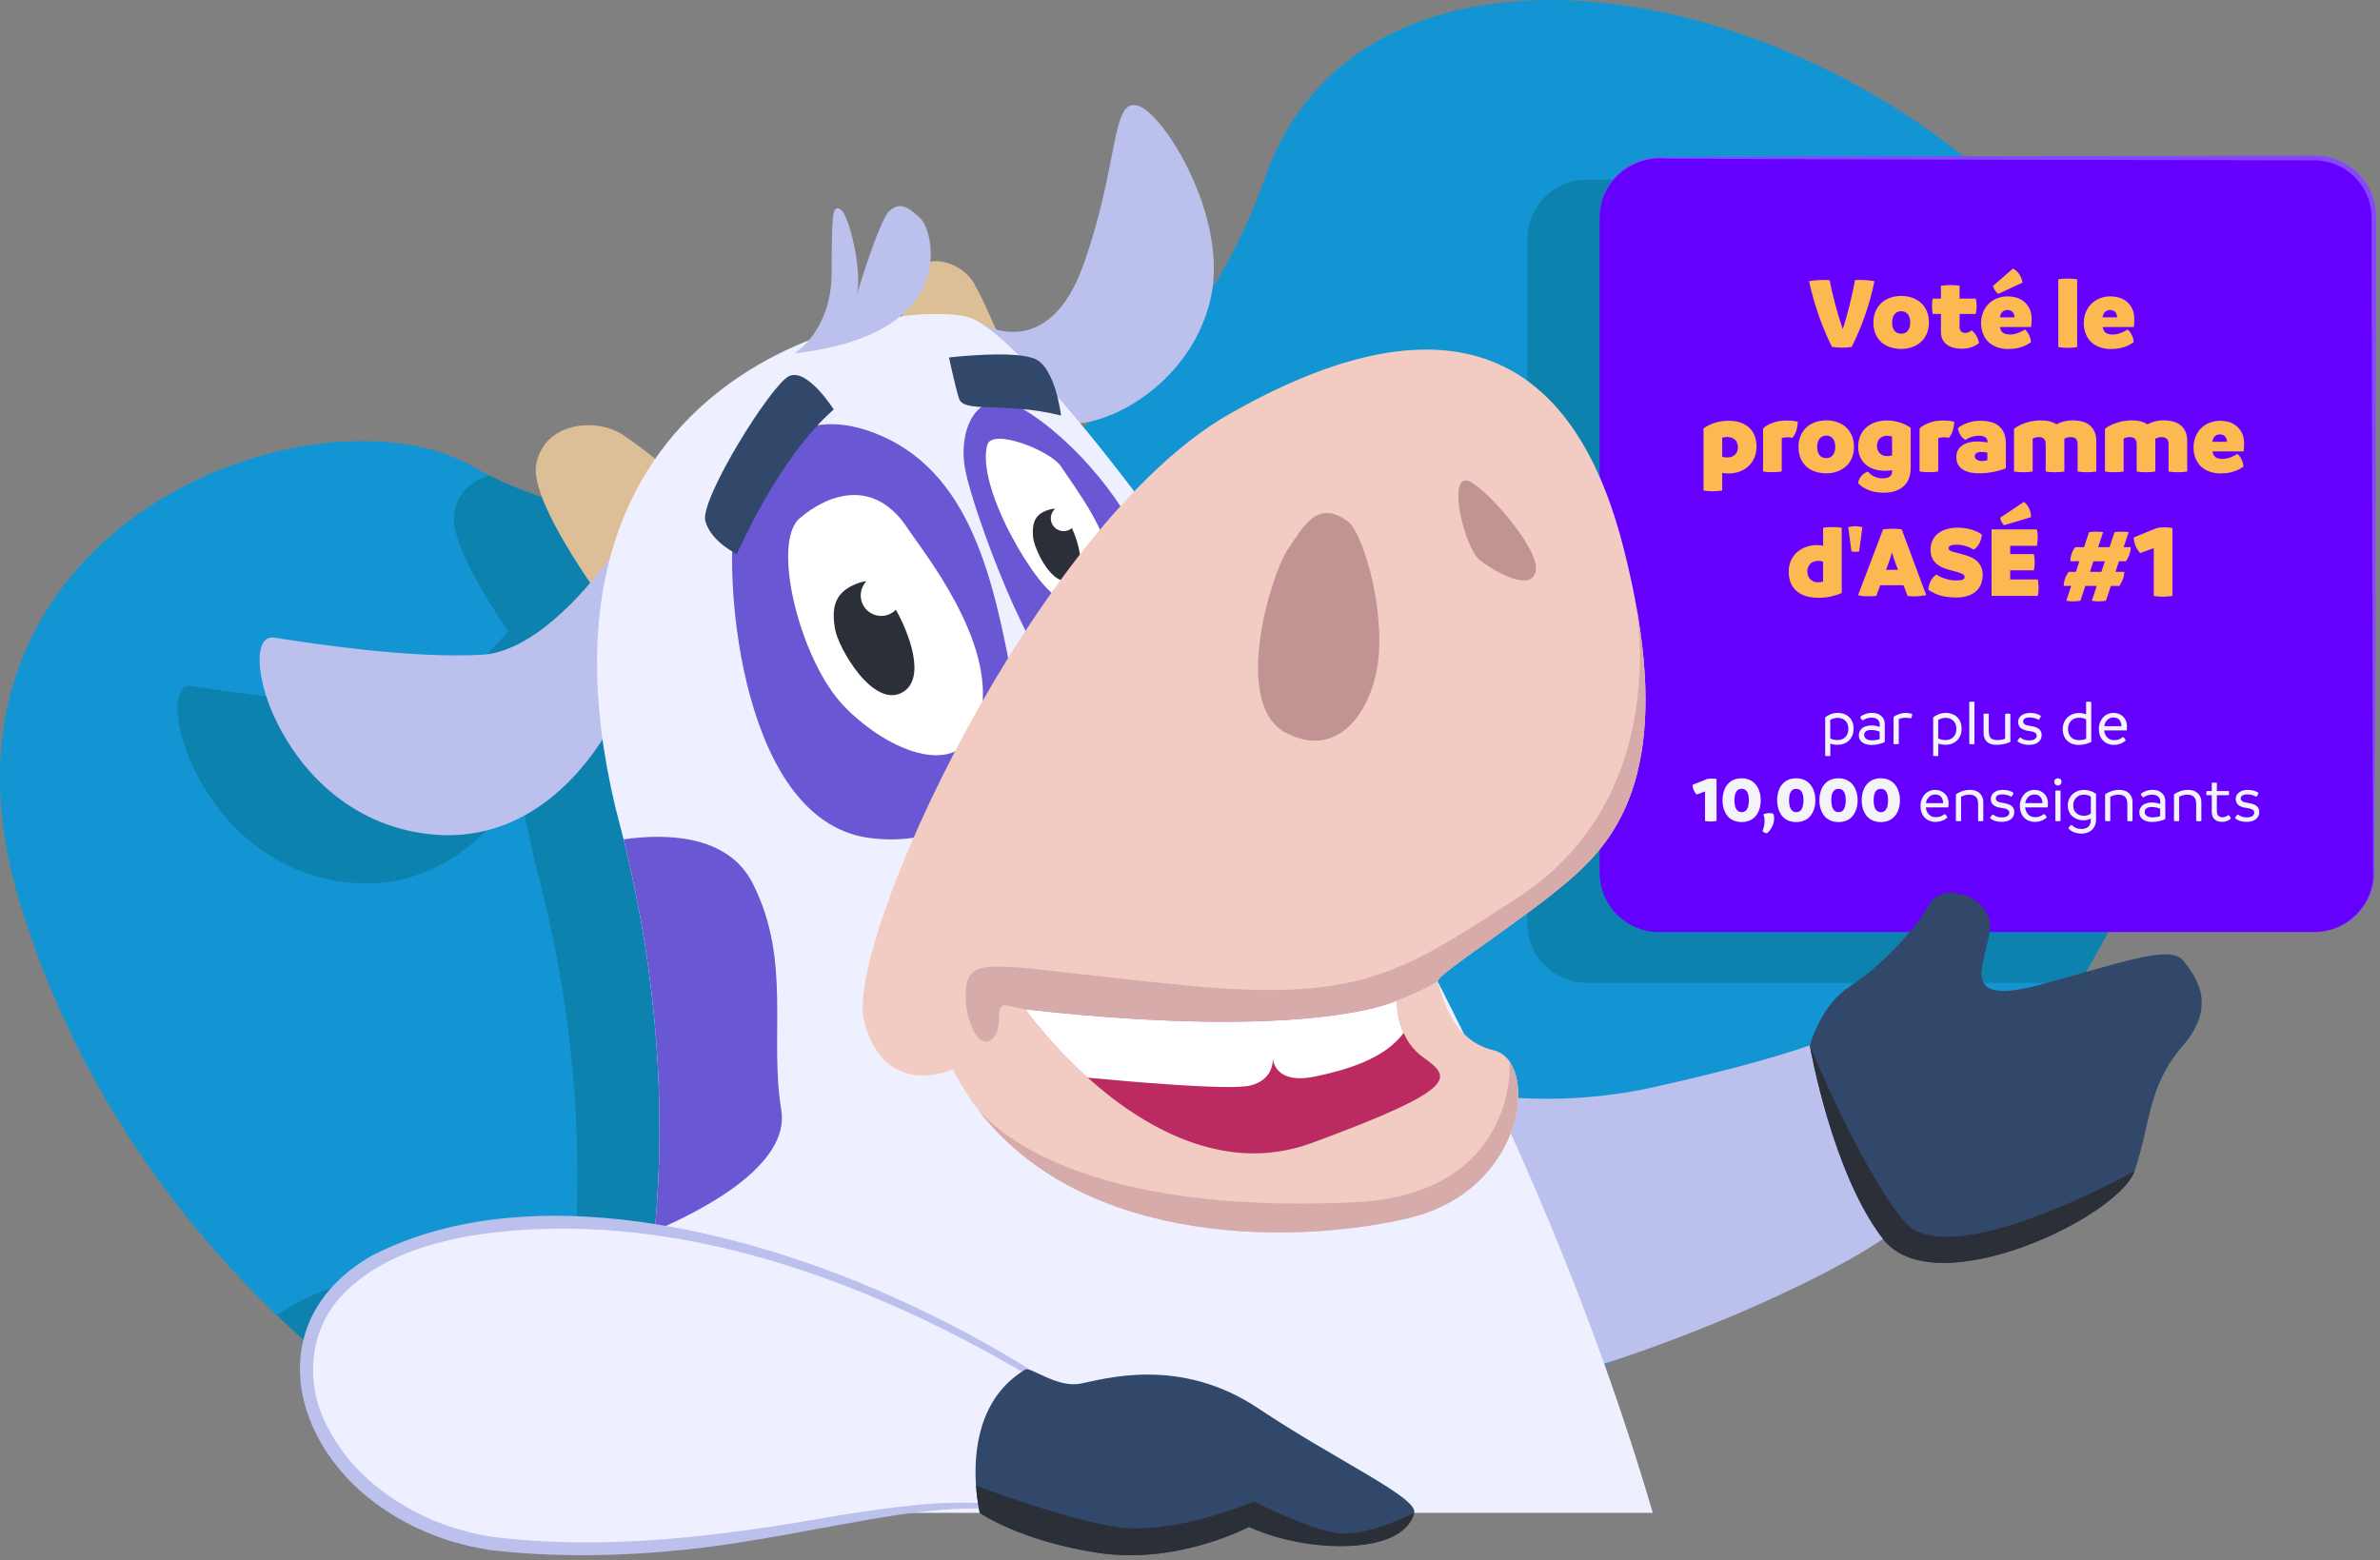 <svg width="482" height="316" viewBox="0 0 482 316" fill="none" xmlns="http://www.w3.org/2000/svg">
<rect x="0" y="0" width="482" height="316" fill="#808080" stroke="none"/>
<g clip-path="url(#clip0_2050_428)">
<path d="M439.57 157.94C434.86 173.02 428.66 186.71 421.14 199.1C396 240.5 356.04 267.34 307.09 282.76C245.39 302.21 169.42 303.51 90.9 292.96C90.9 292.96 74.92 284.45 56.06 266.4C37.19 248.35 15.44 220.76 3.95 182.63C-19.02 106.38 64.45 75.99 96.2 94.73C97.12 95.27 98.1 95.81 99.13 96.33C103.74 98.68 109.41 100.8 115.83 102.52H115.84C115.96 102.56 116.07 102.59 116.18 102.61C139.74 108.85 173.35 109.65 202.7 96.16C225.22 85.81 245.22 67.04 256.24 35.84C274.66 -16.31 353.49 -7.55 403.29 36.39C435.32 64.64 455.34 107.44 439.57 157.94Z" fill="#1395D3"/>
<path d="M307.09 282.76C245.39 302.21 169.42 303.51 90.9 292.96C90.9 292.96 74.92 284.45 56.06 266.4C61.72 262.41 69.6 259.35 80.03 257.8C92.15 256 104.35 256.44 116.06 258.25C118.19 233.94 116.56 207.64 109.68 179.79C109.16 177.64 108.52 175.47 108 173.25C106.86 168.47 106.02 163.91 105.42 159.56C98.18 170.78 86.31 180.76 69.8 178.69C54.24 176.75 44.35 166.04 39.52 156.23C39.5 156.19 39.47 156.15 39.47 156.13C37.56 152.29 36.47 148.57 36.09 145.59C35.56 141.37 36.53 138.59 38.87 138.96C47.07 140.21 66.2 143.18 80.84 142.44C89.1 142.01 97.31 134.42 102.91 127.87C97.57 120 91.02 109.03 91.97 103.87C92.74 99.64 95.68 97.24 99.13 96.33C103.74 98.68 109.41 100.8 115.83 102.52H115.84C115.93 102.59 116.01 102.66 116.1 102.73C116.13 102.69 116.16 102.65 116.18 102.61C139.74 108.85 173.35 109.65 202.7 96.16C227.97 126.68 267 185.68 296.1 254.81C299.96 263.97 303.64 273.3 307.09 282.76Z" fill="#0E82AF"/>
<path d="M439.57 157.94C434.86 173.02 428.66 186.71 421.14 199.1H321.32C314.72 199.1 309.32 193.7 309.32 187.1V48.39C309.32 41.79 314.72 36.39 321.32 36.39H403.29C435.32 64.64 455.34 107.44 439.57 157.94Z" fill="#0E82AF"/>
<path d="M468.76 31.99H335.96C329.333 31.99 323.96 37.363 323.96 43.99V176.79C323.96 183.417 329.333 188.79 335.96 188.79H468.76C475.387 188.79 480.76 183.417 480.76 176.79V43.99C480.76 37.363 475.387 31.99 468.76 31.99Z" fill="#6500FF"/>
<path d="M323.96 43.99C323.88 36.87 330.23 31.31 337.26 31.87C366.13 31.64 408.92 31.67 437.91 31.58L458.04 31.54L468.11 31.52C473.36 31.25 478.6 34.55 480.41 39.54C481.05 41.16 481.27 42.96 481.24 44.65L481.22 54.72C481.05 92.6 481.24 140.17 480.81 178.03C480.23 183.99 474.77 188.94 468.77 188.8C474.74 188.85 480.09 183.93 480.6 178.01C480.52 140.16 480.36 92.59 480.31 54.72L480.29 44.65C480.41 41.37 479.19 38.17 476.89 35.88C474.61 33.58 471.39 32.36 468.12 32.48L458.05 32.46L437.92 32.42C408.9 32.37 366.18 32.31 337.27 32.13C330.37 31.47 323.93 36.96 323.97 44.01L323.96 43.99Z" fill="#8648FF"/>
<path d="M378.36 56.79C379.01 56.85 379.43 56.9 379.61 56.96C379.18 59.16 378.57 61.38 377.79 63.64C377.01 65.89 376.09 68.11 375.01 70.27C374.51 70.37 373.86 70.42 373.08 70.42C372.3 70.42 371.6 70.37 371 70.27C368.9 65.97 367.36 61.54 366.38 56.96C367.32 56.79 368.3 56.71 369.34 56.71L370.54 56.75C370.82 58.26 371.2 59.89 371.67 61.64C372.14 63.39 372.66 65.07 373.2 66.68C373.69 65.15 374.16 63.5 374.6 61.72C375.04 59.94 375.4 58.28 375.68 56.74L376.6 56.7C377.12 56.7 377.7 56.73 378.35 56.78L378.36 56.79Z" fill="#FCB851"/>
<path d="M382.78 70.33C382.09 70.09 381.49 69.75 380.98 69.29C380.48 68.84 380.09 68.27 379.81 67.59C379.54 66.91 379.4 66.16 379.4 65.33C379.4 64.5 379.54 63.78 379.82 63.1C380.1 62.42 380.49 61.86 381 61.39C381.5 60.92 382.1 60.56 382.79 60.32C383.48 60.07 384.23 59.95 385.03 59.95C385.83 59.95 386.59 60.07 387.28 60.32C387.97 60.56 388.56 60.92 389.07 61.38C389.58 61.84 389.96 62.41 390.24 63.08C390.51 63.75 390.65 64.5 390.65 65.33C390.65 66.16 390.51 66.86 390.24 67.53C389.97 68.2 389.58 68.77 389.07 69.23C388.56 69.69 387.97 70.05 387.28 70.3C386.59 70.55 385.84 70.68 385.04 70.68C384.24 70.68 383.48 70.56 382.78 70.32V70.33ZM386.38 66.99C386.7 66.58 386.86 66.03 386.86 65.33C386.86 64.63 386.7 64.07 386.38 63.66C386.06 63.25 385.61 63.04 385.04 63.04C384.61 63.04 384.24 63.16 383.95 63.4C383.66 63.64 383.46 63.94 383.35 64.29C383.25 64.65 383.19 64.99 383.19 65.33C383.19 66.03 383.35 66.58 383.67 66.99C383.99 67.4 384.45 67.6 385.04 67.6C385.63 67.6 386.06 67.4 386.38 66.99Z" fill="#FCB851"/>
<path d="M400.24 68.01C400.55 68.52 400.73 69.02 400.78 69.51C399.79 70.27 398.64 70.64 397.34 70.64C396.4 70.64 395.62 70.5 394.99 70.22C394.36 69.94 393.88 69.55 393.56 69.05C393.24 68.55 393.08 67.93 393.08 67.19V63.6H391.4C391.32 63.11 391.27 62.58 391.27 62C391.27 61.5 391.31 60.99 391.4 60.49H393.08V57.89C393.71 57.79 394.35 57.74 395.01 57.74C395.67 57.74 396.31 57.79 396.86 57.89V60.49H400.14C400.25 61.01 400.31 61.5 400.31 61.98C400.31 62.5 400.25 63.04 400.14 63.6H396.86V66.22C396.86 67.03 397.27 67.44 398.08 67.44C398.47 67.44 398.86 67.27 399.26 66.92C399.61 67.13 399.94 67.49 400.25 68L400.24 68.01Z" fill="#FCB851"/>
<path d="M408.24 60.24C408.8 60.39 409.32 60.64 409.79 61C410.27 61.36 410.66 61.84 410.98 62.45C411.3 63.06 411.45 63.8 411.45 64.69C411.45 65.32 411.41 65.84 411.34 66.24H405.04C405.12 66.79 405.33 67.17 405.66 67.41C405.99 67.64 406.48 67.76 407.14 67.76C408.02 67.76 409.01 67.42 410.1 66.75C410.45 67.06 410.73 67.44 410.95 67.9C411.17 68.36 411.29 68.83 411.32 69.31C410.07 70.23 408.53 70.7 406.68 70.7C405.9 70.7 405.17 70.58 404.5 70.35C403.83 70.12 403.25 69.78 402.76 69.33C402.27 68.88 401.89 68.33 401.62 67.66C401.35 67 401.21 66.25 401.21 65.42C401.21 64.65 401.34 63.93 401.61 63.27C401.88 62.6 402.25 62.03 402.73 61.55C403.21 61.07 403.79 60.69 404.46 60.43C405.13 60.17 405.85 60.03 406.6 60.03C407.13 60.03 407.68 60.1 408.24 60.25V60.24ZM404.04 58.84C403.84 58.55 403.7 58.24 403.62 57.92L407.67 54.39C408.17 54.66 408.6 55.04 408.94 55.54C409.28 56.04 409.5 56.61 409.6 57.24L404.69 59.53C404.45 59.36 404.23 59.13 404.04 58.84ZM407.97 64.28C407.97 63.87 407.86 63.53 407.64 63.26C407.42 62.99 407.08 62.83 406.62 62.79C405.71 62.79 405.18 63.29 405.02 64.28H407.96H407.97Z" fill="#FCB851"/>
<path d="M416.85 70.31V56.58C417.4 56.48 418.02 56.43 418.72 56.43C419.42 56.43 420.04 56.48 420.67 56.58V70.31C420.12 70.41 419.5 70.46 418.8 70.46C418.1 70.46 417.48 70.41 416.85 70.31Z" fill="#FCB851"/>
<path d="M429.03 60.24C429.59 60.39 430.11 60.64 430.58 61C431.06 61.36 431.45 61.84 431.77 62.45C432.09 63.06 432.24 63.8 432.24 64.69C432.24 65.32 432.2 65.84 432.14 66.24H425.84C425.92 66.79 426.13 67.17 426.46 67.41C426.79 67.64 427.28 67.76 427.94 67.76C428.82 67.76 429.81 67.42 430.9 66.75C431.25 67.06 431.53 67.44 431.75 67.9C431.97 68.36 432.09 68.83 432.12 69.31C430.87 70.23 429.33 70.7 427.48 70.7C426.7 70.7 425.97 70.58 425.3 70.35C424.63 70.12 424.05 69.78 423.56 69.33C423.07 68.88 422.69 68.33 422.42 67.66C422.15 67 422.01 66.25 422.01 65.42C422.01 64.65 422.14 63.93 422.41 63.27C422.68 62.6 423.05 62.03 423.53 61.55C424.01 61.07 424.59 60.69 425.26 60.43C425.93 60.17 426.64 60.03 427.4 60.03C427.93 60.03 428.48 60.1 429.04 60.25L429.03 60.24ZM428.76 64.28C428.76 63.87 428.65 63.53 428.43 63.26C428.21 62.99 427.87 62.83 427.41 62.79C426.5 62.79 425.97 63.29 425.81 64.28H428.75H428.76Z" fill="#FCB851"/>
<path d="M352.71 85.67C353.44 85.97 354.03 86.37 354.48 86.86C354.93 87.35 355.26 87.92 355.45 88.56C355.64 89.2 355.73 89.85 355.73 90.49C355.73 91.29 355.59 92.03 355.3 92.71C355.01 93.39 354.61 93.97 354.09 94.44C353.57 94.91 352.97 95.28 352.28 95.53C351.59 95.78 350.87 95.91 350.1 95.91C349.64 95.91 349.2 95.87 348.78 95.81V99.36C348.19 99.46 347.56 99.51 346.89 99.51C346.22 99.51 345.59 99.46 345 99.36V86.78C345.63 86.32 346.38 85.94 347.24 85.66C348.1 85.37 349.05 85.23 350.09 85.23C351.13 85.23 351.99 85.38 352.71 85.68V85.67ZM351.36 92.12C351.76 91.75 351.96 91.24 351.96 90.6C351.96 90.28 351.89 89.95 351.76 89.62C351.63 89.29 351.38 89.03 351.02 88.82C350.66 88.62 350.24 88.52 349.75 88.52C349.4 88.52 349.08 88.57 348.78 88.67V92.53C349.02 92.61 349.36 92.66 349.81 92.66C350.44 92.67 350.95 92.5 351.35 92.12H351.36Z" fill="#FCB851"/>
<path d="M364.09 85.45C364.02 86.82 363.66 87.91 363 88.7C362.71 88.62 362.4 88.57 362.08 88.57C361.56 88.57 361.15 88.64 360.84 88.78V95.5C360.25 95.6 359.62 95.65 358.95 95.65C358.28 95.65 357.65 95.6 357.06 95.5V86.79C357.49 86.38 358.04 86.04 358.7 85.77C359.36 85.5 359.95 85.33 360.47 85.27C361 85.21 361.4 85.18 361.7 85.18C362.79 85.18 363.59 85.27 364.09 85.45Z" fill="#FCB851"/>
<path d="M367.6 95.53C366.91 95.29 366.31 94.95 365.81 94.49C365.31 94.04 364.92 93.47 364.64 92.79C364.37 92.11 364.23 91.36 364.23 90.53C364.23 89.7 364.37 88.98 364.65 88.3C364.93 87.62 365.32 87.06 365.83 86.59C366.33 86.12 366.93 85.76 367.62 85.52C368.31 85.27 369.06 85.15 369.86 85.15C370.66 85.15 371.42 85.27 372.11 85.52C372.8 85.76 373.39 86.12 373.89 86.58C374.39 87.04 374.78 87.61 375.06 88.28C375.33 88.95 375.47 89.7 375.47 90.53C375.47 91.36 375.33 92.06 375.06 92.73C374.79 93.4 374.4 93.97 373.89 94.43C373.38 94.89 372.79 95.25 372.1 95.5C371.41 95.75 370.66 95.88 369.86 95.88C369.06 95.88 368.3 95.76 367.6 95.52V95.53ZM371.2 92.19C371.52 91.78 371.68 91.23 371.68 90.53C371.68 89.83 371.52 89.27 371.2 88.86C370.88 88.45 370.43 88.24 369.86 88.24C369.43 88.24 369.06 88.36 368.77 88.6C368.48 88.84 368.28 89.14 368.17 89.49C368.07 89.85 368.01 90.19 368.01 90.53C368.01 91.23 368.17 91.78 368.49 92.19C368.81 92.6 369.27 92.8 369.85 92.8C370.43 92.8 370.87 92.6 371.19 92.19H371.2Z" fill="#FCB851"/>
<path d="M384.81 85.59C385.67 85.88 386.39 86.24 386.96 86.67V94.75C386.96 95.84 386.75 96.75 386.33 97.49C385.91 98.22 385.3 98.8 384.49 99.2C383.68 99.6 382.68 99.81 381.48 99.81C380.85 99.81 380.21 99.74 379.55 99.61C378.89 99.48 378.28 99.25 377.7 98.93C377.12 98.61 376.66 98.26 376.31 97.88C376.37 97.38 376.57 96.9 376.93 96.46C377.29 96.02 377.74 95.71 378.28 95.53C379.08 96.44 380.07 96.89 381.24 96.89C382.53 96.89 383.17 96.44 383.17 95.55V95.24C382.78 95.32 382.31 95.37 381.76 95.37C381.02 95.37 380.31 95.27 379.65 95.07C378.98 94.87 378.4 94.56 377.91 94.15C377.41 93.74 377.02 93.22 376.74 92.61C376.46 91.99 376.32 91.29 376.32 90.51C376.32 89.66 376.47 88.89 376.77 88.22C377.07 87.55 377.49 86.99 378.02 86.54C378.55 86.09 379.16 85.75 379.86 85.52C380.55 85.29 381.28 85.17 382.03 85.17C383.01 85.17 383.93 85.31 384.79 85.6L384.81 85.59ZM383.18 92.26V88.44C382.84 88.33 382.49 88.27 382.13 88.27C381.74 88.27 381.37 88.37 381.04 88.57C380.7 88.77 380.47 89.04 380.33 89.37C380.19 89.7 380.12 90.02 380.12 90.33C380.12 90.93 380.31 91.43 380.7 91.81C381.08 92.2 381.56 92.39 382.14 92.39C382.53 92.39 382.88 92.35 383.19 92.26H383.18Z" fill="#FCB851"/>
<path d="M395.78 85.45C395.71 86.82 395.35 87.91 394.69 88.7C394.4 88.62 394.09 88.57 393.77 88.57C393.25 88.57 392.84 88.64 392.53 88.78V95.5C391.94 95.6 391.31 95.65 390.64 95.65C389.97 95.65 389.34 95.6 388.75 95.5V86.79C389.18 86.38 389.73 86.04 390.39 85.77C391.05 85.5 391.64 85.33 392.16 85.27C392.69 85.21 393.09 85.18 393.39 85.18C394.48 85.18 395.28 85.27 395.78 85.45Z" fill="#FCB851"/>
<path d="M403.19 85.48C403.83 85.65 404.37 85.93 404.83 86.31C405.29 86.69 405.63 87.17 405.87 87.76C406.11 88.35 406.23 89.03 406.23 89.82V94.86C404.49 95.53 402.7 95.87 400.83 95.87C399.77 95.87 398.89 95.74 398.22 95.47C397.55 95.2 397.03 94.83 396.7 94.35C396.36 93.87 396.2 93.28 396.2 92.58C396.2 91.54 396.61 90.75 397.42 90.21C398.23 89.66 399.32 89.41 400.67 89.43C401.37 89.46 401.98 89.53 402.5 89.64V89.37C402.5 89.06 402.36 88.8 402.08 88.59C401.8 88.38 401.35 88.28 400.74 88.28C400.21 88.28 399.7 88.36 399.22 88.53C398.74 88.7 398.35 88.89 398.05 89.12C397.66 88.9 397.33 88.58 397.05 88.16C396.78 87.75 396.6 87.27 396.51 86.74C396.99 86.32 397.63 85.96 398.44 85.67C399.25 85.38 400.13 85.23 401.06 85.23C401.84 85.23 402.55 85.32 403.19 85.49V85.48ZM400.33 93.12C400.59 93.29 400.95 93.38 401.41 93.38C401.69 93.38 402.05 93.33 402.48 93.23V91.68C402.1 91.6 401.68 91.55 401.22 91.55C400.81 91.55 400.5 91.62 400.27 91.77C400.05 91.92 399.93 92.13 399.93 92.41C399.93 92.7 400.06 92.94 400.32 93.11L400.33 93.12Z" fill="#FCB851"/>
<path d="M423.33 86.25C424.13 86.98 424.54 87.99 424.54 89.27V95.51C423.95 95.61 423.32 95.66 422.65 95.66C421.98 95.66 421.35 95.61 420.76 95.51V89.97C420.76 89.02 420.3 88.54 419.38 88.54C418.93 88.54 418.51 88.64 418.12 88.85L418.06 88.81L418.08 89.27V95.51C417.49 95.61 416.86 95.66 416.19 95.66C415.52 95.66 414.89 95.61 414.3 95.51V89.97C414.3 89.02 413.84 88.54 412.92 88.54C412.47 88.54 412.05 88.64 411.66 88.85V95.51C411.07 95.61 410.44 95.66 409.77 95.66C409.1 95.66 408.47 95.61 407.88 95.51V86.86C408.34 86.48 408.94 86.15 409.66 85.86C410.39 85.57 411.05 85.38 411.63 85.29C412.22 85.2 412.75 85.15 413.23 85.15C414.62 85.15 415.7 85.42 416.48 85.95C417.49 85.42 418.56 85.15 419.69 85.15C421.31 85.15 422.53 85.51 423.33 86.24V86.25Z" fill="#FCB851"/>
<path d="M441.75 86.25C442.55 86.98 442.96 87.99 442.96 89.27V95.51C442.37 95.61 441.74 95.66 441.07 95.66C440.4 95.66 439.77 95.61 439.18 95.51V89.97C439.18 89.02 438.72 88.54 437.8 88.54C437.35 88.54 436.93 88.64 436.54 88.85L436.48 88.81L436.5 89.27V95.51C435.91 95.61 435.28 95.66 434.61 95.66C433.94 95.66 433.31 95.61 432.72 95.51V89.97C432.72 89.02 432.26 88.54 431.34 88.54C430.89 88.54 430.47 88.64 430.08 88.85V95.51C429.49 95.61 428.86 95.66 428.19 95.66C427.52 95.66 426.89 95.61 426.3 95.51V86.86C426.76 86.48 427.36 86.15 428.08 85.86C428.81 85.57 429.47 85.38 430.05 85.29C430.64 85.2 431.17 85.15 431.65 85.15C433.04 85.15 434.12 85.42 434.9 85.95C435.91 85.42 436.98 85.15 438.11 85.15C439.73 85.15 440.95 85.51 441.75 86.24V86.25Z" fill="#FCB851"/>
<path d="M451.27 85.44C451.83 85.59 452.35 85.84 452.82 86.2C453.3 86.56 453.69 87.04 454.01 87.65C454.33 88.26 454.48 89 454.48 89.89C454.48 90.52 454.44 91.04 454.37 91.44H448.07C448.15 91.99 448.36 92.37 448.69 92.61C449.02 92.84 449.51 92.96 450.17 92.96C451.05 92.96 452.04 92.62 453.13 91.95C453.48 92.26 453.76 92.64 453.98 93.1C454.2 93.56 454.32 94.03 454.35 94.51C453.1 95.43 451.56 95.9 449.71 95.9C448.93 95.9 448.2 95.78 447.53 95.55C446.86 95.32 446.28 94.98 445.79 94.53C445.3 94.08 444.92 93.53 444.65 92.86C444.38 92.2 444.24 91.45 444.24 90.62C444.24 89.85 444.37 89.13 444.64 88.47C444.91 87.8 445.28 87.23 445.76 86.75C446.24 86.27 446.82 85.89 447.49 85.63C448.16 85.37 448.88 85.23 449.63 85.23C450.16 85.23 450.71 85.3 451.27 85.45V85.44ZM451 89.48C451 89.07 450.89 88.73 450.67 88.46C450.45 88.19 450.11 88.03 449.65 87.99C448.74 87.99 448.21 88.49 448.05 89.48H450.99H451Z" fill="#FCB851"/>
<path d="M372.99 106.92V120.11C372.42 120.39 371.71 120.62 370.86 120.81C370.01 121 369.17 121.09 368.33 121.09C366.37 121.09 364.87 120.63 363.82 119.71C362.77 118.79 362.25 117.48 362.25 115.77C362.25 114.97 362.4 114.24 362.69 113.58C362.98 112.92 363.39 112.35 363.91 111.88C364.43 111.41 365.03 111.05 365.73 110.8C366.42 110.55 367.16 110.42 367.94 110.42C368.37 110.42 368.8 110.46 369.22 110.52V106.91C369.81 106.81 370.44 106.76 371.11 106.76C371.78 106.76 372.41 106.81 373 106.91L372.99 106.92ZM369.21 117.82V113.77C368.94 113.66 368.61 113.6 368.2 113.6C367.92 113.6 367.61 113.66 367.27 113.79C366.93 113.92 366.63 114.15 366.39 114.5C366.15 114.85 366.02 115.26 366.02 115.74C366.02 116.05 366.09 116.37 366.22 116.72C366.35 117.06 366.6 117.35 366.94 117.59C367.28 117.83 367.7 117.95 368.16 117.95C368.51 117.95 368.86 117.91 369.21 117.82Z" fill="#FCB851"/>
<path d="M374.96 111.72L374.31 106.79C374.74 106.65 375.22 106.58 375.74 106.58C376.19 106.58 376.66 106.65 377.17 106.79L376.52 111.7C376.21 111.76 375.98 111.78 375.83 111.78L374.97 111.72H374.96Z" fill="#FCB851"/>
<path d="M390.09 120.56C389.15 120.73 388.33 120.81 387.61 120.81C387.19 120.81 386.76 120.77 386.31 120.71L385.51 118.55H380.79L379.99 120.71C379.49 120.77 378.91 120.79 378.27 120.79C377.46 120.79 376.8 120.71 376.3 120.56L381.36 107.23C381.86 107.15 382.51 107.1 383.29 107.1C384.02 107.1 384.63 107.14 385.14 107.23L390.1 120.56H390.09ZM384.38 115.42L383.58 113.26L383.16 111.92L382.76 113.26L381.96 115.42H384.37H384.38Z" fill="#FCB851"/>
<path d="M394.01 120.87C393.29 120.75 392.62 120.56 392.01 120.29C391.4 120.02 390.91 119.74 390.53 119.43C390.57 118.79 390.74 118.18 391.04 117.62C391.34 117.06 391.72 116.65 392.16 116.38C392.64 116.72 393.24 117 393.98 117.23C394.72 117.46 395.46 117.58 396.22 117.58C396.81 117.58 397.23 117.52 397.49 117.41C397.75 117.3 397.88 117.13 397.88 116.91C397.88 116.6 397.7 116.37 397.34 116.21C396.98 116.05 396.31 115.84 395.34 115.59C394.14 115.3 393.23 114.95 392.63 114.54C392.03 114.13 391.6 113.66 391.35 113.13C391.1 112.6 390.97 112 390.97 111.35C390.97 110.7 391.1 110.06 391.36 109.5C391.62 108.94 391.99 108.46 392.48 108.07C392.97 107.68 393.56 107.38 394.24 107.18C394.93 106.98 395.67 106.88 396.49 106.88C397.04 106.88 397.63 106.93 398.28 107.04C398.92 107.15 399.52 107.32 400.07 107.55C400.61 107.79 401.05 108.03 401.37 108.28C401.33 108.9 401.16 109.49 400.87 110.05C400.58 110.62 400.18 111.05 399.67 111.34C399.28 111.06 398.77 110.82 398.16 110.63C397.55 110.44 396.89 110.34 396.21 110.34C395.71 110.34 395.32 110.4 395.04 110.52C394.77 110.64 394.63 110.8 394.63 111.01C394.63 111.07 394.64 111.14 394.66 111.24C394.68 111.34 394.8 111.45 395.01 111.58C395.22 111.71 396 111.93 397.34 112.25C398.82 112.61 399.89 113.13 400.53 113.8C401.17 114.47 401.51 115.3 401.54 116.28C401.55 117.04 401.44 117.71 401.2 118.32C400.96 118.92 400.61 119.42 400.14 119.82C399.67 120.22 399.1 120.52 398.42 120.73C397.74 120.94 396.98 121.04 396.14 121.04C395.44 121.04 394.73 120.98 394.01 120.86V120.87Z" fill="#FCB851"/>
<path d="M412.86 119.03C412.86 119.65 412.8 120.21 412.69 120.71H403.33V107.23H412.51C412.62 107.72 412.68 108.27 412.68 108.89C412.68 109.51 412.62 110.07 412.51 110.57H407.11V112.23H411.9C412.01 112.72 412.07 113.27 412.07 113.89C412.07 114.51 412.01 115.04 411.9 115.53H407.11V117.38H412.69C412.8 117.87 412.86 118.42 412.86 119.04V119.03ZM405.34 105.7C405.2 105.42 405.12 105.14 405.09 104.86L409.88 101.67C410.33 102.01 410.68 102.45 410.94 103C411.2 103.55 411.33 104.14 411.33 104.75L405.87 106.39C405.66 106.21 405.48 105.98 405.34 105.7Z" fill="#FCB851"/>
<path d="M429.14 113.7L428.43 115.84H430.23C430.2 116.36 430.1 116.86 429.92 117.35C429.74 117.84 429.51 118.29 429.23 118.69H427.49L426.5 121.69C425.42 121.86 424.47 121.86 423.64 121.69L424.63 118.69H422.32L421.33 121.69C420.27 121.86 419.31 121.86 418.47 121.69L419.46 118.69H417.95C417.99 117.58 418.33 116.63 418.96 115.83H420.41L421.12 113.69H419.27C419.31 112.58 419.65 111.63 420.28 110.83H422.06L423.07 107.79C424.02 107.66 424.97 107.66 425.93 107.79L424.92 110.83H427.23L428.24 107.79C429.18 107.66 430.13 107.66 431.1 107.79L430.09 110.83H431.56C431.49 111.85 431.15 112.8 430.55 113.69H429.14V113.7ZM426.28 113.7H423.97L423.26 115.84H425.57L426.28 113.7Z" fill="#FCB851"/>
<path d="M439.96 106.96V120.71C439.29 120.82 438.66 120.88 438.07 120.88C437.48 120.88 436.85 120.82 436.18 120.71V111.03L433.43 112.04C433.08 111.69 432.78 111.22 432.52 110.64C432.26 110.06 432.13 109.46 432.13 108.85L436.81 106.96C437.24 106.86 437.77 106.81 438.41 106.81C438.93 106.81 439.45 106.86 439.96 106.96Z" fill="#FCB851"/>
<path d="M373.45 144.62C373.85 144.76 374.19 144.97 374.48 145.24C374.77 145.51 375 145.85 375.16 146.26C375.32 146.67 375.4 147.12 375.4 147.61C375.4 148.1 375.31 148.57 375.14 148.98C374.97 149.39 374.73 149.74 374.43 150.02C374.13 150.3 373.79 150.51 373.41 150.66C373.03 150.8 372.64 150.87 372.24 150.87C371.63 150.87 371.11 150.79 370.68 150.62V153.12C370.53 153.15 370.36 153.17 370.16 153.17C369.98 153.17 369.8 153.15 369.64 153.12V145.33C369.93 145.07 370.31 144.85 370.76 144.67C371.21 144.49 371.69 144.4 372.17 144.4C372.62 144.4 373.05 144.47 373.44 144.61L373.45 144.62ZM373.74 149.29C374.13 148.88 374.33 148.32 374.33 147.62C374.33 146.92 374.13 146.42 373.73 146.01C373.33 145.61 372.81 145.41 372.17 145.41C371.91 145.41 371.64 145.45 371.37 145.53C371.1 145.61 370.86 145.71 370.66 145.83V149.57C370.85 149.67 371.07 149.76 371.34 149.82C371.61 149.88 371.89 149.91 372.17 149.91C372.82 149.91 373.34 149.7 373.74 149.29Z" fill="#F3F3F9"/>
<path d="M380.5 144.7C380.89 144.89 381.19 145.17 381.4 145.51C381.61 145.85 381.71 146.29 381.71 146.8V150.3C381.42 150.46 381.02 150.61 380.52 150.72C380.02 150.84 379.55 150.9 379.1 150.9C378.54 150.9 378.06 150.82 377.68 150.67C377.3 150.52 377 150.3 376.78 150.01C376.56 149.72 376.46 149.35 376.46 148.91C376.46 148.54 376.57 148.2 376.78 147.88C376.99 147.57 377.3 147.34 377.71 147.18C378.12 147.03 378.54 146.95 378.98 146.95C379.28 146.95 379.59 146.98 379.9 147.04C380.21 147.1 380.47 147.17 380.69 147.26V146.79C380.69 146.34 380.54 145.99 380.25 145.74C379.96 145.49 379.54 145.37 379.01 145.37C378.67 145.37 378.35 145.42 378.04 145.53C377.73 145.64 377.47 145.77 377.27 145.93C377.13 145.86 377.01 145.76 376.92 145.63C376.82 145.5 376.76 145.37 376.74 145.23C376.96 145.01 377.28 144.82 377.71 144.65C378.14 144.48 378.59 144.4 379.07 144.4C379.64 144.4 380.13 144.5 380.52 144.69L380.5 144.7ZM377.94 149.66C378.21 149.86 378.6 149.96 379.1 149.96C379.68 149.96 380.21 149.88 380.67 149.71V148.21C380.44 148.11 380.18 148.02 379.88 147.96C379.58 147.9 379.27 147.87 378.97 147.87C378.53 147.87 378.2 147.94 377.98 148.08C377.76 148.22 377.63 148.36 377.59 148.52C377.55 148.67 377.53 148.78 377.53 148.85C377.53 149.19 377.67 149.46 377.94 149.66Z" fill="#F3F3F9"/>
<path d="M387.2 145.09C387.15 145.26 387.08 145.41 387 145.52C386.68 145.43 386.31 145.39 385.88 145.39C385.63 145.39 385.38 145.42 385.14 145.47C384.9 145.53 384.7 145.6 384.54 145.7V150.71C384.39 150.74 384.21 150.76 384.01 150.76C383.82 150.76 383.64 150.74 383.48 150.71V145.24C383.75 145.01 384.11 144.82 384.56 144.66C385.02 144.49 385.48 144.41 385.94 144.41C386.4 144.41 386.85 144.48 387.25 144.62C387.25 144.77 387.24 144.93 387.19 145.1L387.2 145.09Z" fill="#F3F3F9"/>
<path d="M395.32 144.62C395.72 144.76 396.06 144.97 396.35 145.24C396.64 145.51 396.87 145.85 397.03 146.26C397.19 146.67 397.27 147.12 397.27 147.61C397.27 148.1 397.18 148.57 397.01 148.98C396.84 149.39 396.6 149.74 396.3 150.02C396 150.3 395.66 150.51 395.28 150.66C394.9 150.8 394.51 150.87 394.11 150.87C393.5 150.87 392.98 150.79 392.55 150.62V153.12C392.4 153.15 392.23 153.17 392.03 153.17C391.85 153.17 391.67 153.15 391.51 153.12V145.33C391.8 145.07 392.18 144.85 392.63 144.67C393.08 144.49 393.56 144.4 394.04 144.4C394.49 144.4 394.92 144.47 395.31 144.61L395.32 144.62ZM395.61 149.29C396 148.88 396.2 148.32 396.2 147.62C396.2 146.92 396 146.42 395.6 146.01C395.2 145.61 394.68 145.41 394.04 145.41C393.78 145.41 393.51 145.45 393.24 145.53C392.97 145.61 392.73 145.71 392.53 145.83V149.57C392.72 149.67 392.94 149.76 393.21 149.82C393.48 149.88 393.76 149.91 394.04 149.91C394.69 149.91 395.21 149.7 395.61 149.29Z" fill="#F3F3F9"/>
<path d="M398.82 150.71V142.17C398.99 142.14 399.16 142.12 399.34 142.12C399.55 142.12 399.72 142.14 399.87 142.17V150.71C399.72 150.74 399.55 150.76 399.34 150.76C399.16 150.76 398.98 150.74 398.82 150.71Z" fill="#F3F3F9"/>
<path d="M407.14 144.6V150.29C406.59 150.52 406.09 150.68 405.64 150.76C405.18 150.84 404.74 150.88 404.32 150.88C403.47 150.88 402.82 150.67 402.38 150.24C401.94 149.81 401.72 149.22 401.72 148.48V144.59C401.88 144.56 402.06 144.54 402.25 144.54C402.44 144.54 402.62 144.56 402.77 144.59V148.05C402.77 148.77 402.91 149.26 403.19 149.52C403.47 149.78 403.93 149.91 404.56 149.91C405.08 149.91 405.59 149.82 406.08 149.64V144.6C406.25 144.57 406.42 144.55 406.61 144.55C406.8 144.55 406.98 144.57 407.13 144.6H407.14Z" fill="#F3F3F9"/>
<path d="M409.74 150.74C409.39 150.64 409.13 150.53 408.95 150.42C408.77 150.31 408.64 150.21 408.57 150.13C408.63 149.97 408.72 149.83 408.82 149.69C408.92 149.55 409.04 149.45 409.16 149.38C409.44 149.61 409.72 149.76 410 149.85C410.28 149.94 410.59 149.98 410.93 149.98C411.45 149.98 411.84 149.89 412.09 149.71C412.34 149.53 412.47 149.3 412.47 149.03C412.47 148.77 412.35 148.56 412.11 148.41C411.87 148.25 411.47 148.14 410.91 148.07C409.45 147.9 408.71 147.29 408.71 146.26C408.71 145.72 408.93 145.28 409.38 144.93C409.83 144.58 410.43 144.41 411.18 144.41C411.63 144.41 412.05 144.47 412.44 144.59C412.83 144.71 413.12 144.85 413.32 145.02C413.25 145.34 413.1 145.6 412.86 145.81C412.34 145.49 411.74 145.33 411.05 145.33C410.61 145.33 410.28 145.4 410.06 145.55C409.84 145.7 409.73 145.89 409.73 146.13C409.73 146.37 409.83 146.58 410.03 146.71C410.23 146.85 410.59 146.96 411.12 147.04C411.59 147.1 412.01 147.2 412.38 147.35C412.75 147.5 413.03 147.7 413.21 147.97C413.39 148.23 413.48 148.54 413.48 148.87C413.48 149.49 413.25 149.99 412.79 150.35C412.33 150.71 411.71 150.89 410.92 150.89C410.47 150.89 410.07 150.84 409.72 150.73L409.74 150.74Z" fill="#F3F3F9"/>
<path d="M423.53 142.17V150.28C423.22 150.45 422.83 150.6 422.35 150.72C421.88 150.84 421.42 150.9 420.98 150.9C420.54 150.9 420.11 150.83 419.71 150.69C419.32 150.55 418.97 150.34 418.68 150.07C418.39 149.8 418.16 149.46 418 149.06C417.83 148.66 417.75 148.21 417.75 147.71C417.75 147.21 417.83 146.78 418 146.37C418.17 145.96 418.41 145.61 418.71 145.32C419.01 145.03 419.36 144.81 419.76 144.66C420.16 144.51 420.58 144.43 421.01 144.43C421.6 144.43 422.09 144.53 422.48 144.72V142.18C422.63 142.15 422.8 142.13 422.99 142.13C423.18 142.13 423.36 142.15 423.52 142.18L423.53 142.17ZM422.49 149.67V145.74C422.13 145.51 421.65 145.39 421.02 145.39C420.39 145.39 419.85 145.6 419.44 146.01C419.03 146.42 418.82 146.98 418.82 147.66C418.82 148.34 419.02 148.9 419.41 149.31C419.8 149.72 420.33 149.92 420.98 149.92C421.53 149.94 422.04 149.85 422.49 149.66V149.67Z" fill="#F3F3F9"/>
<path d="M430.69 147.95H426.14C426.18 148.52 426.39 148.99 426.75 149.37C427.11 149.74 427.57 149.93 428.12 149.93C428.21 149.93 428.37 149.92 428.59 149.9C428.81 149.88 429.03 149.82 429.24 149.72C429.45 149.62 429.68 149.48 429.94 149.29C430.06 149.35 430.18 149.45 430.29 149.6C430.4 149.74 430.48 149.88 430.51 150.01C429.81 150.6 429.01 150.89 428.11 150.89C427.67 150.89 427.26 150.81 426.88 150.66C426.5 150.51 426.18 150.29 425.91 150.01C425.64 149.73 425.43 149.39 425.28 148.98C425.13 148.58 425.06 148.14 425.06 147.66C425.06 147.18 425.14 146.77 425.29 146.37C425.44 145.97 425.65 145.62 425.92 145.32C426.19 145.03 426.5 144.8 426.87 144.64C427.23 144.48 427.62 144.4 428.03 144.4C428.41 144.4 428.77 144.47 429.11 144.6C429.45 144.73 429.74 144.92 429.99 145.17C430.24 145.42 430.43 145.7 430.56 146.04C430.69 146.38 430.76 146.74 430.76 147.12C430.76 147.36 430.74 147.64 430.71 147.95H430.69ZM429.65 147.08C429.65 146.75 429.58 146.45 429.45 146.18C429.32 145.91 429.13 145.7 428.9 145.56C428.67 145.41 428.37 145.34 428.02 145.34C427.52 145.34 427.1 145.51 426.76 145.85C426.42 146.19 426.22 146.6 426.16 147.09H429.66L429.65 147.08Z" fill="#F3F3F9"/>
<path d="M347.64 157.8V166.31C347.22 166.38 346.83 166.41 346.47 166.41C346.11 166.41 345.72 166.37 345.3 166.31V160.32L343.6 160.94C343.38 160.72 343.19 160.44 343.03 160.08C342.87 159.72 342.79 159.35 342.79 158.97L345.69 157.8C345.96 157.74 346.29 157.71 346.68 157.71C347 157.71 347.32 157.74 347.64 157.8Z" fill="#F3F3F9"/>
<path d="M351.05 166.19C350.56 165.97 350.15 165.66 349.83 165.26C349.51 164.86 349.27 164.39 349.1 163.85C348.93 163.31 348.85 162.73 348.85 162.1C348.85 161.47 348.93 160.88 349.1 160.33C349.27 159.78 349.52 159.3 349.84 158.91C350.17 158.51 350.57 158.2 351.06 157.98C351.55 157.76 352.1 157.65 352.72 157.65C353.34 157.65 353.9 157.77 354.39 158C354.88 158.23 355.29 158.55 355.61 158.96C355.93 159.37 356.18 159.84 356.34 160.38C356.51 160.92 356.59 161.5 356.59 162.1C356.59 162.7 356.51 163.31 356.34 163.85C356.17 164.39 355.92 164.86 355.6 165.26C355.28 165.66 354.87 165.97 354.38 166.19C353.89 166.41 353.34 166.52 352.72 166.52C352.1 166.52 351.54 166.41 351.04 166.19H351.05ZM354.18 162.1C354.18 160.56 353.69 159.79 352.72 159.79C351.75 159.79 351.26 160.56 351.26 162.1C351.26 163.64 351.75 164.51 352.72 164.51C353.69 164.51 354.18 163.71 354.18 162.1Z" fill="#F3F3F9"/>
<path d="M357.33 168.66C357.14 168.56 357.01 168.45 356.94 168.32C357.22 167.7 357.36 167.03 357.36 166.3C357.36 165.77 357.28 165.33 357.11 164.97C357.25 164.89 357.44 164.83 357.67 164.78C357.9 164.73 358.13 164.7 358.33 164.7C358.66 164.7 358.93 164.75 359.14 164.86C359.24 165.07 359.3 165.44 359.3 165.96C359.3 166.21 359.25 166.51 359.14 166.86C359.04 167.21 358.86 167.57 358.62 167.93C358.38 168.29 358.12 168.58 357.84 168.79C357.69 168.79 357.52 168.74 357.33 168.65V168.66Z" fill="#F3F3F9"/>
<path d="M362.11 166.19C361.62 165.97 361.21 165.66 360.89 165.26C360.57 164.86 360.33 164.39 360.16 163.85C359.99 163.31 359.91 162.73 359.91 162.1C359.91 161.47 359.99 160.88 360.16 160.33C360.33 159.78 360.58 159.3 360.9 158.91C361.23 158.51 361.63 158.2 362.12 157.98C362.61 157.76 363.16 157.65 363.78 157.65C364.4 157.65 364.96 157.77 365.45 158C365.94 158.23 366.35 158.55 366.67 158.96C366.99 159.37 367.24 159.84 367.4 160.38C367.57 160.92 367.65 161.5 367.65 162.1C367.65 162.7 367.57 163.31 367.4 163.85C367.23 164.39 366.98 164.86 366.66 165.26C366.34 165.66 365.93 165.97 365.44 166.19C364.95 166.41 364.4 166.52 363.78 166.52C363.16 166.52 362.6 166.41 362.1 166.19H362.11ZM365.24 162.1C365.24 160.56 364.75 159.79 363.78 159.79C362.81 159.79 362.32 160.56 362.32 162.1C362.32 163.64 362.81 164.51 363.78 164.51C364.75 164.51 365.24 163.71 365.24 162.1Z" fill="#F3F3F9"/>
<path d="M370.67 166.19C370.18 165.97 369.77 165.66 369.45 165.26C369.13 164.86 368.89 164.39 368.72 163.85C368.55 163.31 368.47 162.73 368.47 162.1C368.47 161.47 368.55 160.88 368.72 160.33C368.89 159.78 369.14 159.3 369.46 158.91C369.79 158.51 370.19 158.2 370.68 157.98C371.17 157.76 371.72 157.65 372.34 157.65C372.96 157.65 373.52 157.77 374.01 158C374.5 158.23 374.91 158.55 375.23 158.96C375.55 159.37 375.8 159.84 375.96 160.38C376.13 160.92 376.21 161.5 376.21 162.1C376.21 162.7 376.13 163.31 375.96 163.85C375.79 164.39 375.54 164.86 375.22 165.26C374.9 165.66 374.49 165.97 374 166.19C373.51 166.41 372.96 166.52 372.34 166.52C371.72 166.52 371.16 166.41 370.66 166.19H370.67ZM373.8 162.1C373.8 160.56 373.31 159.79 372.34 159.79C371.37 159.79 370.88 160.56 370.88 162.1C370.88 163.64 371.37 164.51 372.34 164.51C373.31 164.51 373.8 163.71 373.8 162.1Z" fill="#F3F3F9"/>
<path d="M379.24 166.19C378.75 165.97 378.34 165.66 378.02 165.26C377.7 164.86 377.46 164.39 377.29 163.85C377.12 163.31 377.04 162.73 377.04 162.1C377.04 161.47 377.12 160.88 377.29 160.33C377.46 159.78 377.71 159.3 378.03 158.91C378.36 158.51 378.76 158.2 379.25 157.98C379.74 157.76 380.29 157.65 380.91 157.65C381.53 157.65 382.09 157.77 382.58 158C383.07 158.23 383.48 158.55 383.8 158.96C384.12 159.37 384.37 159.84 384.53 160.38C384.7 160.92 384.78 161.5 384.78 162.1C384.78 162.7 384.7 163.31 384.53 163.85C384.36 164.39 384.11 164.86 383.79 165.26C383.47 165.66 383.06 165.97 382.57 166.19C382.08 166.41 381.53 166.52 380.91 166.52C380.29 166.52 379.73 166.41 379.23 166.19H379.24ZM382.37 162.1C382.37 160.56 381.88 159.79 380.91 159.79C379.94 159.79 379.45 160.56 379.45 162.1C379.45 163.64 379.94 164.51 380.91 164.51C381.88 164.51 382.37 163.71 382.37 162.1Z" fill="#F3F3F9"/>
<path d="M394.58 163.55H390.03C390.07 164.12 390.28 164.59 390.64 164.97C391 165.35 391.46 165.53 392.01 165.53C392.1 165.53 392.26 165.52 392.48 165.5C392.7 165.48 392.92 165.42 393.13 165.32C393.34 165.23 393.57 165.08 393.83 164.89C393.95 164.95 394.07 165.05 394.18 165.2C394.29 165.35 394.37 165.48 394.4 165.61C393.7 166.2 392.9 166.49 391.99 166.49C391.55 166.49 391.14 166.41 390.76 166.26C390.38 166.11 390.06 165.89 389.79 165.61C389.52 165.33 389.31 164.99 389.16 164.58C389.01 164.18 388.94 163.74 388.94 163.26C388.94 162.78 389.02 162.37 389.17 161.97C389.32 161.57 389.53 161.22 389.8 160.92C390.07 160.62 390.38 160.4 390.75 160.24C391.11 160.08 391.5 160 391.91 160C392.29 160 392.65 160.07 392.99 160.2C393.33 160.33 393.62 160.52 393.87 160.77C394.12 161.01 394.31 161.3 394.44 161.64C394.57 161.98 394.64 162.34 394.64 162.72C394.64 162.96 394.62 163.24 394.59 163.55H394.58ZM393.54 162.68C393.54 162.35 393.47 162.05 393.34 161.78C393.21 161.51 393.02 161.3 392.79 161.16C392.56 161.01 392.26 160.94 391.91 160.94C391.41 160.94 390.99 161.11 390.65 161.45C390.31 161.79 390.11 162.2 390.05 162.69H393.55L393.54 162.68Z" fill="#F3F3F9"/>
<path d="M400.38 160.3C400.78 160.5 401.09 160.79 401.32 161.16C401.55 161.53 401.66 161.98 401.66 162.5V166.31C401.51 166.35 401.33 166.36 401.13 166.36C400.95 166.36 400.77 166.34 400.61 166.31V162.86C400.61 162.2 400.46 161.72 400.16 161.42C399.86 161.12 399.41 160.97 398.81 160.97C398.5 160.97 398.19 161.01 397.9 161.1C397.61 161.19 397.36 161.29 397.16 161.4V166.3C397.01 166.34 396.83 166.35 396.63 166.35C396.45 166.35 396.27 166.33 396.11 166.3V160.93C396.43 160.67 396.84 160.45 397.35 160.27C397.86 160.09 398.38 160 398.92 160C399.49 160 399.98 160.1 400.38 160.3Z" fill="#F3F3F9"/>
<path d="M404.2 166.34C403.85 166.24 403.59 166.13 403.41 166.01C403.23 165.89 403.1 165.8 403.03 165.72C403.09 165.56 403.18 165.42 403.28 165.28C403.38 165.14 403.5 165.04 403.62 164.97C403.9 165.2 404.18 165.35 404.46 165.44C404.74 165.53 405.05 165.57 405.39 165.57C405.91 165.57 406.3 165.48 406.55 165.3C406.8 165.12 406.93 164.89 406.93 164.62C406.93 164.36 406.81 164.15 406.57 164C406.33 163.84 405.93 163.73 405.37 163.66C403.91 163.49 403.17 162.88 403.17 161.85C403.17 161.31 403.39 160.87 403.84 160.52C404.29 160.17 404.89 160 405.64 160C406.09 160 406.51 160.06 406.9 160.18C407.29 160.3 407.58 160.44 407.78 160.61C407.71 160.93 407.56 161.19 407.32 161.4C406.8 161.08 406.2 160.92 405.51 160.92C405.07 160.92 404.74 160.99 404.52 161.14C404.3 161.29 404.19 161.48 404.19 161.72C404.19 161.96 404.29 162.17 404.49 162.3C404.69 162.44 405.05 162.55 405.58 162.63C406.05 162.69 406.47 162.8 406.84 162.94C407.21 163.09 407.49 163.29 407.67 163.56C407.85 163.83 407.94 164.13 407.94 164.46C407.94 165.08 407.71 165.58 407.25 165.94C406.79 166.3 406.17 166.48 405.38 166.48C404.93 166.48 404.53 166.43 404.18 166.32L404.2 166.34Z" fill="#F3F3F9"/>
<path d="M414.69 163.55H410.14C410.18 164.12 410.39 164.59 410.75 164.97C411.11 165.35 411.57 165.53 412.12 165.53C412.21 165.53 412.37 165.52 412.59 165.5C412.81 165.48 413.03 165.42 413.24 165.32C413.45 165.23 413.68 165.08 413.94 164.89C414.06 164.95 414.18 165.05 414.29 165.2C414.4 165.35 414.48 165.48 414.51 165.61C413.81 166.2 413.01 166.49 412.11 166.49C411.67 166.49 411.26 166.41 410.88 166.26C410.5 166.11 410.18 165.89 409.91 165.61C409.64 165.33 409.43 164.99 409.28 164.58C409.13 164.18 409.06 163.74 409.06 163.26C409.06 162.78 409.14 162.37 409.29 161.97C409.44 161.57 409.65 161.22 409.92 160.92C410.19 160.62 410.5 160.4 410.87 160.24C411.23 160.08 411.62 160 412.03 160C412.41 160 412.77 160.07 413.11 160.2C413.45 160.33 413.74 160.52 413.99 160.77C414.24 161.01 414.43 161.3 414.56 161.64C414.69 161.98 414.76 162.34 414.76 162.72C414.76 162.96 414.74 163.24 414.71 163.55H414.69ZM413.65 162.68C413.65 162.35 413.58 162.05 413.45 161.78C413.32 161.51 413.13 161.3 412.9 161.16C412.67 161.01 412.37 160.94 412.02 160.94C411.52 160.94 411.1 161.11 410.76 161.45C410.42 161.79 410.22 162.2 410.16 162.69H413.66L413.65 162.68Z" fill="#F3F3F9"/>
<path d="M416.25 158.91C416.1 158.77 416.03 158.59 416.03 158.38C416.03 158.17 416.1 158 416.25 157.85C416.4 157.71 416.58 157.64 416.78 157.64C416.98 157.64 417.15 157.71 417.29 157.85C417.43 157.99 417.5 158.17 417.5 158.38C417.5 158.59 417.43 158.76 417.29 158.91C417.15 159.05 416.98 159.12 416.78 159.12C416.58 159.12 416.39 159.05 416.25 158.91ZM416.25 166.31V160.17C416.42 160.13 416.59 160.12 416.78 160.12C416.97 160.12 417.15 160.14 417.3 160.17V166.31C417.15 166.35 416.98 166.36 416.78 166.36C416.58 166.36 416.41 166.34 416.25 166.31Z" fill="#F3F3F9"/>
<path d="M423.37 160.22C423.8 160.36 424.18 160.56 424.49 160.8V166.16C424.49 166.53 424.42 166.89 424.28 167.22C424.14 167.55 423.94 167.84 423.68 168.09C423.42 168.34 423.11 168.53 422.75 168.66C422.39 168.79 422 168.86 421.57 168.86C421.02 168.86 420.52 168.77 420.05 168.59C419.58 168.41 419.2 168.14 418.89 167.8C418.93 167.67 419.02 167.53 419.14 167.39C419.27 167.25 419.41 167.14 419.56 167.08C420.05 167.64 420.71 167.92 421.56 167.92C422.18 167.92 422.64 167.75 422.96 167.43C423.28 167.11 423.43 166.68 423.43 166.16V165.81C422.94 166.05 422.45 166.17 421.96 166.17C421.54 166.17 421.13 166.1 420.74 165.96C420.35 165.82 420.01 165.62 419.71 165.36C419.42 165.1 419.19 164.78 419.02 164.4C418.85 164.02 418.77 163.61 418.77 163.16C418.77 162.71 418.85 162.3 419.01 161.91C419.17 161.52 419.4 161.18 419.7 160.9C420 160.62 420.35 160.4 420.75 160.24C421.15 160.08 421.58 160.01 422.04 160.01C422.5 160.01 422.92 160.08 423.35 160.22H423.37ZM422.74 165.15C422.96 165.09 423.19 164.97 423.44 164.79V161.37C423.27 161.24 423.07 161.14 422.82 161.07C422.57 161 422.32 160.97 422.07 160.97C421.42 160.97 420.89 161.17 420.48 161.58C420.07 161.99 419.87 162.51 419.87 163.15C419.87 163.79 420.07 164.3 420.47 164.68C420.87 165.06 421.4 165.25 422.06 165.25C422.29 165.25 422.52 165.22 422.74 165.16V165.15Z" fill="#F3F3F9"/>
<path d="M430.6 160.3C431 160.5 431.31 160.79 431.54 161.16C431.77 161.53 431.88 161.98 431.88 162.5V166.31C431.73 166.35 431.55 166.36 431.35 166.36C431.17 166.36 430.99 166.34 430.83 166.31V162.86C430.83 162.2 430.68 161.72 430.38 161.42C430.08 161.12 429.63 160.97 429.03 160.97C428.72 160.97 428.41 161.01 428.12 161.1C427.83 161.19 427.58 161.29 427.38 161.4V166.3C427.23 166.34 427.05 166.35 426.85 166.35C426.67 166.35 426.49 166.33 426.33 166.3V160.93C426.65 160.67 427.06 160.45 427.57 160.27C428.08 160.09 428.6 160 429.14 160C429.71 160 430.2 160.1 430.6 160.3Z" fill="#F3F3F9"/>
<path d="M437.31 160.3C437.7 160.5 438 160.77 438.21 161.11C438.42 161.45 438.52 161.89 438.52 162.4V165.9C438.23 166.07 437.83 166.21 437.33 166.32C436.83 166.44 436.36 166.5 435.91 166.5C435.35 166.5 434.87 166.42 434.49 166.27C434.11 166.12 433.81 165.9 433.59 165.61C433.37 165.32 433.27 164.95 433.27 164.51C433.27 164.14 433.38 163.8 433.59 163.48C433.8 163.17 434.11 162.94 434.52 162.78C434.93 162.63 435.35 162.55 435.79 162.55C436.09 162.55 436.4 162.58 436.71 162.64C437.02 162.7 437.28 162.77 437.5 162.86V162.39C437.5 161.94 437.35 161.59 437.06 161.34C436.77 161.09 436.35 160.97 435.83 160.97C435.49 160.97 435.17 161.02 434.86 161.13C434.55 161.24 434.29 161.37 434.09 161.53C433.95 161.46 433.83 161.36 433.74 161.23C433.65 161.1 433.58 160.97 433.56 160.83C433.78 160.61 434.1 160.42 434.53 160.25C434.96 160.08 435.41 160 435.89 160C436.46 160 436.95 160.1 437.34 160.29L437.31 160.3ZM434.75 165.26C435.02 165.46 435.41 165.56 435.91 165.56C436.49 165.56 437.02 165.48 437.48 165.31V163.81C437.25 163.71 436.99 163.62 436.69 163.56C436.39 163.5 436.08 163.47 435.78 163.47C435.34 163.47 435.01 163.54 434.79 163.68C434.57 163.82 434.44 163.96 434.4 164.12C434.36 164.28 434.34 164.38 434.34 164.45C434.34 164.79 434.48 165.06 434.75 165.26Z" fill="#F3F3F9"/>
<path d="M444.54 160.3C444.94 160.5 445.25 160.79 445.48 161.16C445.71 161.53 445.82 161.98 445.82 162.5V166.31C445.67 166.35 445.49 166.36 445.29 166.36C445.11 166.36 444.93 166.34 444.77 166.31V162.86C444.77 162.2 444.62 161.72 444.32 161.42C444.02 161.12 443.57 160.97 442.98 160.97C442.67 160.97 442.36 161.01 442.07 161.1C441.78 161.19 441.53 161.29 441.33 161.4V166.3C441.18 166.34 441 166.35 440.8 166.35C440.62 166.35 440.44 166.33 440.28 166.3V160.93C440.6 160.67 441.02 160.45 441.52 160.27C442.03 160.09 442.55 160 443.09 160C443.66 160 444.15 160.1 444.55 160.3H444.54Z" fill="#F3F3F9"/>
<path d="M451.59 165.37C451.68 165.5 451.74 165.65 451.78 165.83C451.6 166 451.35 166.15 451.04 166.29C450.73 166.42 450.4 166.48 450.06 166.48C449.58 166.48 449.19 166.4 448.88 166.23C448.57 166.07 448.33 165.83 448.17 165.53C448.01 165.23 447.93 164.86 447.93 164.42V161.08H446.88C446.84 160.94 446.83 160.8 446.83 160.65C446.83 160.5 446.85 160.36 446.88 160.23H447.93V158.58C448.08 158.54 448.25 158.53 448.45 158.53C448.65 158.53 448.81 158.55 448.96 158.58V160.23H451.39C451.42 160.36 451.44 160.5 451.44 160.65C451.44 160.8 451.42 160.94 451.39 161.08H448.96V164.21C448.96 164.71 449.06 165.06 449.27 165.26C449.48 165.45 449.77 165.55 450.14 165.55C450.31 165.55 450.5 165.51 450.72 165.43C450.94 165.35 451.14 165.23 451.31 165.09C451.41 165.15 451.5 165.24 451.59 165.37Z" fill="#F3F3F9"/>
<path d="M453.81 166.34C453.46 166.24 453.2 166.13 453.02 166.01C452.84 165.89 452.71 165.8 452.64 165.72C452.7 165.56 452.79 165.42 452.89 165.28C452.99 165.14 453.11 165.04 453.23 164.97C453.51 165.2 453.79 165.35 454.07 165.44C454.35 165.53 454.66 165.57 455 165.57C455.52 165.57 455.91 165.48 456.16 165.3C456.41 165.12 456.54 164.89 456.54 164.62C456.54 164.36 456.42 164.15 456.18 164C455.94 163.84 455.54 163.73 454.98 163.66C453.52 163.49 452.78 162.88 452.78 161.85C452.78 161.31 453 160.87 453.45 160.52C453.9 160.17 454.5 160 455.25 160C455.7 160 456.12 160.06 456.51 160.18C456.9 160.3 457.19 160.44 457.39 160.61C457.32 160.93 457.17 161.19 456.93 161.4C456.41 161.08 455.81 160.92 455.12 160.92C454.68 160.92 454.35 160.99 454.13 161.14C453.91 161.29 453.8 161.48 453.8 161.72C453.8 161.96 453.9 162.17 454.1 162.3C454.3 162.44 454.66 162.55 455.19 162.63C455.66 162.69 456.08 162.8 456.45 162.94C456.82 163.09 457.1 163.29 457.28 163.56C457.46 163.83 457.55 164.13 457.55 164.46C457.55 165.08 457.32 165.58 456.86 165.94C456.4 166.3 455.78 166.48 454.99 166.48C454.54 166.48 454.14 166.43 453.79 166.32L453.81 166.34Z" fill="#F3F3F9"/>
<path d="M128.63 123.2C127.33 125.11 124.53 125.16 123.18 123.29C117.96 116.09 107.4 100.54 108.59 94.09C110.15 85.55 120.59 84.45 126.19 88.11C130.24 90.76 137.36 96.69 140.99 99.77C142.29 100.87 142.54 102.77 141.58 104.18L128.64 123.21L128.63 123.2Z" fill="#DDBF97"/>
<path d="M187.64 80.19C186.22 80.98 184.44 80.12 184.18 78.52C183.18 72.34 181.48 59.23 184.28 55.54C187.97 50.67 194.88 53.29 197.24 57.37C198.95 60.32 201.54 66.3 202.84 69.39C203.31 70.5 202.86 71.76 201.81 72.35L187.65 80.2L187.64 80.19Z" fill="#DDBF97"/>
<path d="M130.52 125.21C131.45 135.74 116.81 172.71 86.42 168.91C70.86 166.96 60.97 156.26 56.14 146.44C56.12 146.4 56.09 146.36 56.09 146.34C54.19 142.5 53.09 138.78 52.72 135.8C52.19 131.57 53.15 128.8 55.5 129.16C63.7 130.42 82.82 133.39 97.47 132.64C107.65 132.12 117.77 120.68 123.01 113.75C125.32 110.69 126.68 108.51 126.68 108.51C128.84 107.57 130.36 107.08 131.42 106.99C136.94 106.51 129.75 116.37 130.53 125.19L130.52 125.21Z" fill="#BCC0ED"/>
<path d="M280.17 217.11C280.17 217.11 304.81 226.93 334.82 220.24C364.83 213.56 371.79 209.58 375.67 208.37C379.55 207.16 394.85 238.55 384.02 248.84C373.19 259.13 290.28 297.08 252.25 283.42C214.23 269.76 280.17 217.1 280.17 217.1V217.11Z" fill="#BCC0ED"/>
<path d="M390.68 183.28C387.94 188.31 380.66 196.04 374.69 199.79C368.73 203.52 366.53 211.74 366.53 211.74V211.76C366.67 212.53 371.1 237.66 381.34 250.95C391.73 264.44 429.04 246.59 432.29 237.21C435.56 227.82 434.85 220.19 441.98 211.93C449.11 203.68 444.84 197.95 442.12 194.55C439.4 191.16 428.45 195.44 412.62 199.61C396.79 203.78 401.77 195.46 402.93 188.64C404.1 181.82 393.43 178.23 390.67 183.27L390.68 183.28Z" fill="#32486B"/>
<path d="M366.53 211.76C366.67 212.53 371.1 237.66 381.34 250.95C391.73 264.44 429.04 246.59 432.29 237.21C432.29 237.21 394.56 258.43 385.53 247.31C376.63 236.37 366.84 212.5 366.52 211.76H366.53Z" fill="#2B2F38"/>
<path d="M402.94 188.65C403.99 181.81 393.44 178.24 390.68 183.28C387.94 188.31 380.66 196.04 374.69 199.79L400.07 237.75C400.07 237.75 410.99 222.19 404.65 211.91C398.31 201.64 402.03 194.59 402.93 188.65H402.94Z" fill="#32486B"/>
<path d="M198.87 65.6C198.87 65.6 212.28 73.79 219.46 53.52C226.64 33.25 225.03 20.03 230.3 21.35C235.57 22.67 248.97 44.05 245.16 60.56C241.36 77.06 225.31 86.44 215.93 85.85C206.55 85.26 198.86 65.6 198.86 65.6H198.87Z" fill="#BCC0ED"/>
<path d="M119.87 306.45H334.72C328.58 285.45 321.06 264.83 312.71 245.03C270.99 145.94 208.9 67.63 196.11 64.25C180.33 60.08 103.29 73.71 124.61 163.46C125.14 165.68 125.77 167.85 126.29 170C133.25 198.17 134.85 224.75 132.61 249.29C131.74 259.01 130.25 268.43 128.25 277.49C126.05 287.59 123.22 297.26 119.87 306.44V306.45Z" fill="#EFF0FF"/>
<path d="M132.61 249.31C134.86 224.75 133.26 198.16 126.3 170.02C134.89 168.8 147.41 169.03 152.43 178.92C160.4 194.62 155.74 209.81 158.22 224.83C160.11 236.14 141.78 245.41 132.61 249.32V249.31Z" fill="#6957D3"/>
<path d="M205.94 142.5C202.1 122.71 198.67 98.38 180.15 89.07C161.63 79.76 150.97 92.9 148.8 105.22C146.63 117.54 150.04 166.94 176.62 169.81C203.2 172.68 206.63 146.11 205.93 142.51L205.94 142.5Z" fill="#6957D3"/>
<path d="M207.22 82.89C198.2 77.52 193.78 86.72 195.52 95.36C197.26 104 208.98 135.78 215.62 138.61C222.26 141.45 236.6 125.95 232.81 114.31C229.03 102.67 217.63 89.09 207.22 82.88V82.89Z" fill="#6957D3"/>
<path d="M183.8 106.99C177.03 96.73 167.71 100.03 161.93 105C156.15 109.96 161.96 133.66 170.87 142.98C179.78 152.3 195.68 159.15 198.67 144.48C201.66 129.81 186.78 111.52 183.8 107V106.99Z" fill="white"/>
<path d="M182.85 140.19C176.9 143.74 169.7 131.18 169.09 127.32C168.48 123.46 168.78 120.34 172.91 118.48C173.96 118 174.77 117.78 175.45 117.75C174.26 119 173.94 120.92 174.79 122.54C175.86 124.57 178.37 125.35 180.4 124.28C180.8 124.07 181.14 123.82 181.43 123.5C184.12 128.27 187.58 137.38 182.85 140.19Z" fill="#2B2F38"/>
<path d="M199.94 90.13C200.92 86.59 212.83 91.33 214.86 94.47C216.89 97.61 225.65 109.1 224.02 113.84C222.39 118.58 218.37 121.5 214.54 120.97C210.71 120.43 197.5 98.97 199.94 90.13Z" fill="white"/>
<path d="M217.05 117.43C213.15 119.31 209.37 111.1 209.2 108.66C209.04 106.22 209.39 104.3 212.07 103.37C212.75 103.13 213.26 103.04 213.69 103.06C212.88 103.77 212.57 104.95 213.01 106C213.56 107.32 215.08 107.95 216.4 107.39C216.66 107.28 216.89 107.14 217.09 106.96C218.5 110.08 220.15 115.93 217.05 117.42V117.43Z" fill="#2B2F38"/>
<path d="M291.17 198.81C291.79 200.01 293.24 210.59 302.49 212.75C303.8 213.06 304.89 213.84 305.7 214.99L305.72 215.01C305.72 215.01 305.7 215.03 305.72 215.03C310.6 222 305.79 241.92 285.23 246.76C263.28 251.94 220.07 252.94 198.45 225.24V225.22H198.43V225.2C196.39 222.61 194.56 219.76 192.96 216.64C192.96 216.64 179.24 222.91 175.03 206.97C170.82 191.05 209.84 106.11 249.08 83.8C288.32 61.49 317.29 66.38 328.68 110.53C329.64 114.26 330.43 117.78 331.07 121.09C338.01 157.11 326.91 170.11 318.71 177.5C309.75 185.56 290.56 197.58 291.18 198.8L291.17 198.81Z" fill="#F2CBC2"/>
<path d="M318.7 177.52C309.74 185.58 290.55 197.6 291.17 198.82C259.38 216.86 207.02 204.31 203.99 203.67C200.96 203.01 203.76 208.54 200.62 210.7C197.47 212.86 194.4 203.63 195.98 198.58C197.55 193.52 205.54 196.25 240.36 199.62C275.18 202.99 283.76 197.22 307.5 181.74C339.62 160.79 331.07 121.11 331.07 121.11C338.01 157.13 326.91 170.13 318.71 177.52H318.7Z" fill="#D8ABAB"/>
<path d="M272.98 105.64C266.85 101.1 264.12 106.43 260.83 111.25C257.54 116.07 249.22 142.63 260.48 148.47C271.74 154.31 278.71 142.69 279.29 131.91C279.87 121.13 275.83 107.76 272.99 105.65L272.98 105.64Z" fill="#C19393"/>
<path d="M297.13 97.36C293.14 96.63 296.67 110.94 299.58 113.34C302.48 115.73 310.24 120.16 311.04 115.58C311.84 111 300.14 97.92 297.14 97.37L297.13 97.36Z" fill="#C19393"/>
<path d="M285.22 246.77C263.27 251.95 220.06 252.95 198.44 225.25V225.23C199.59 225.87 214.36 246.34 274.26 243.54C306.99 242.01 305.89 215.83 305.71 215.03C310.59 222 305.78 241.92 285.22 246.76V246.77Z" fill="#D8ABAB"/>
<path d="M265.64 231.53C247.72 238.11 231.09 227.99 220.28 218.29C212.43 211.25 207.64 204.44 207.64 204.44C266.32 211.02 282.94 202.65 282.94 202.65C282.94 202.71 282.77 205.89 284.27 209.23C285.01 210.95 286.21 212.7 288.1 214.08C293.67 218.15 296.59 220.14 265.66 231.53H265.64Z" fill="#BB2A61"/>
<path d="M284.26 209.24C280.35 214.56 272.5 216.76 266.37 218.06C258.66 219.68 257.86 215.31 257.77 214.32C257.82 215.19 257.71 218.79 253.16 219.9C249.04 220.9 228.58 219.08 220.28 218.3C212.43 211.26 207.64 204.45 207.64 204.45C266.32 211.03 282.94 202.66 282.94 202.66C282.94 202.72 282.77 205.9 284.27 209.24H284.26Z" fill="white"/>
<path d="M168.85 82.95C168.85 82.95 163.47 74.42 159.78 76.2C156.09 77.99 141.68 101.24 142.84 105.52C144 109.79 149.25 112.24 149.25 112.24C149.25 112.24 157.52 92.87 168.84 82.95H168.85Z" fill="#32486B"/>
<path d="M214.89 84.17C214.89 84.17 213.78 74.74 209.77 72.78C205.76 70.81 192.19 72.41 192.19 72.41C192.19 72.41 193.28 77.59 194.2 80.69C195.13 83.8 203.28 81.28 214.89 84.17Z" fill="#32486B"/>
<path d="M212.91 280.84C212.91 280.84 153.82 239.52 96.65 248.02C39.48 256.52 58.62 310.33 103.12 313.95C147.62 317.57 174.98 303.85 201.01 305.15C227.04 306.45 212.92 280.84 212.92 280.84H212.91Z" fill="#EFF0FF"/>
<path d="M212.62 281.25C178.25 260.1 136.23 243.86 95.43 250.3C85.64 252.02 75.72 255.33 68.95 262.73C62.35 270.02 61.78 280.84 66.52 289.42C71.09 298.23 79.42 304.58 88.51 308.29C89.32 308.6 91.25 309.26 92.03 309.54C92.76 309.73 94.87 310.33 95.63 310.53C96.47 310.71 98.5 311.09 99.3 311.26C122.76 314.22 146.6 311.12 169.76 306.98C180.08 305.39 190.54 303.74 201.03 304.64L200.98 305.64C194.09 305.31 187.19 306.04 180.35 307.09C166.66 309.29 153.08 312.39 139.26 313.85C125.87 315.28 112.27 315.54 98.89 313.94C98.03 313.79 95.9 313.35 95.02 313.19C94.24 312.97 91.99 312.39 91.22 312.17C86.66 310.7 82.18 308.68 78.2 306.01C58.74 293.32 52.59 267.48 75.21 254.4C105.42 238.83 146.6 248.24 176.44 260.78C189.23 266.25 201.6 272.68 213.2 280.42L212.63 281.24L212.62 281.25Z" fill="#BCC0ED"/>
<path d="M197.67 300.93C197.88 304.23 198.43 306.45 198.43 306.45C198.43 306.45 206.48 312.14 222.52 314.57C238.56 316.98 252.94 309.29 252.94 309.29C252.94 309.29 260.8 313.18 271.4 313.18C282 313.18 285.63 309.55 286.41 306.45C287.19 303.34 270.63 295.85 254.76 285.24C238.88 274.64 223.56 279.36 218.8 280.28C214.04 281.18 208.73 276.77 207.62 277.43C198.08 283.16 197.19 294.25 197.66 300.93H197.67Z" fill="#32486B"/>
<path d="M197.67 300.93C197.88 304.23 198.43 306.45 198.43 306.45C198.43 306.45 206.48 312.14 222.52 314.57C238.56 316.98 252.94 309.29 252.94 309.29C252.94 309.29 260.8 313.18 271.4 313.18C282 313.18 285.63 309.55 286.41 306.45C286.41 306.45 277.35 311.12 271.4 310.6C265.46 310.08 253.96 304.13 253.96 304.13C253.96 304.13 237.77 311.12 226 309.3C217.39 307.98 204.15 303.33 197.66 300.94L197.67 300.93Z" fill="#2B2F38"/>
<path d="M160.9 71.57C160.9 71.57 168.36 67.16 168.42 55.33C168.48 43.5 168.5 41.28 170.26 42.45C172.02 43.62 174.67 54.99 173.53 59.68C173.53 59.68 178.01 44.75 180.06 42.8C182.1 40.85 183.83 41.77 186.45 44.28C189.08 46.79 194.69 67.78 160.9 71.57Z" fill="#BCC0ED"/>
</g>
<defs>
<clipPath id="clip0_2050_428">
<rect width="481.24" height="315.05" fill="white"/>
</clipPath>
</defs>
</svg>
